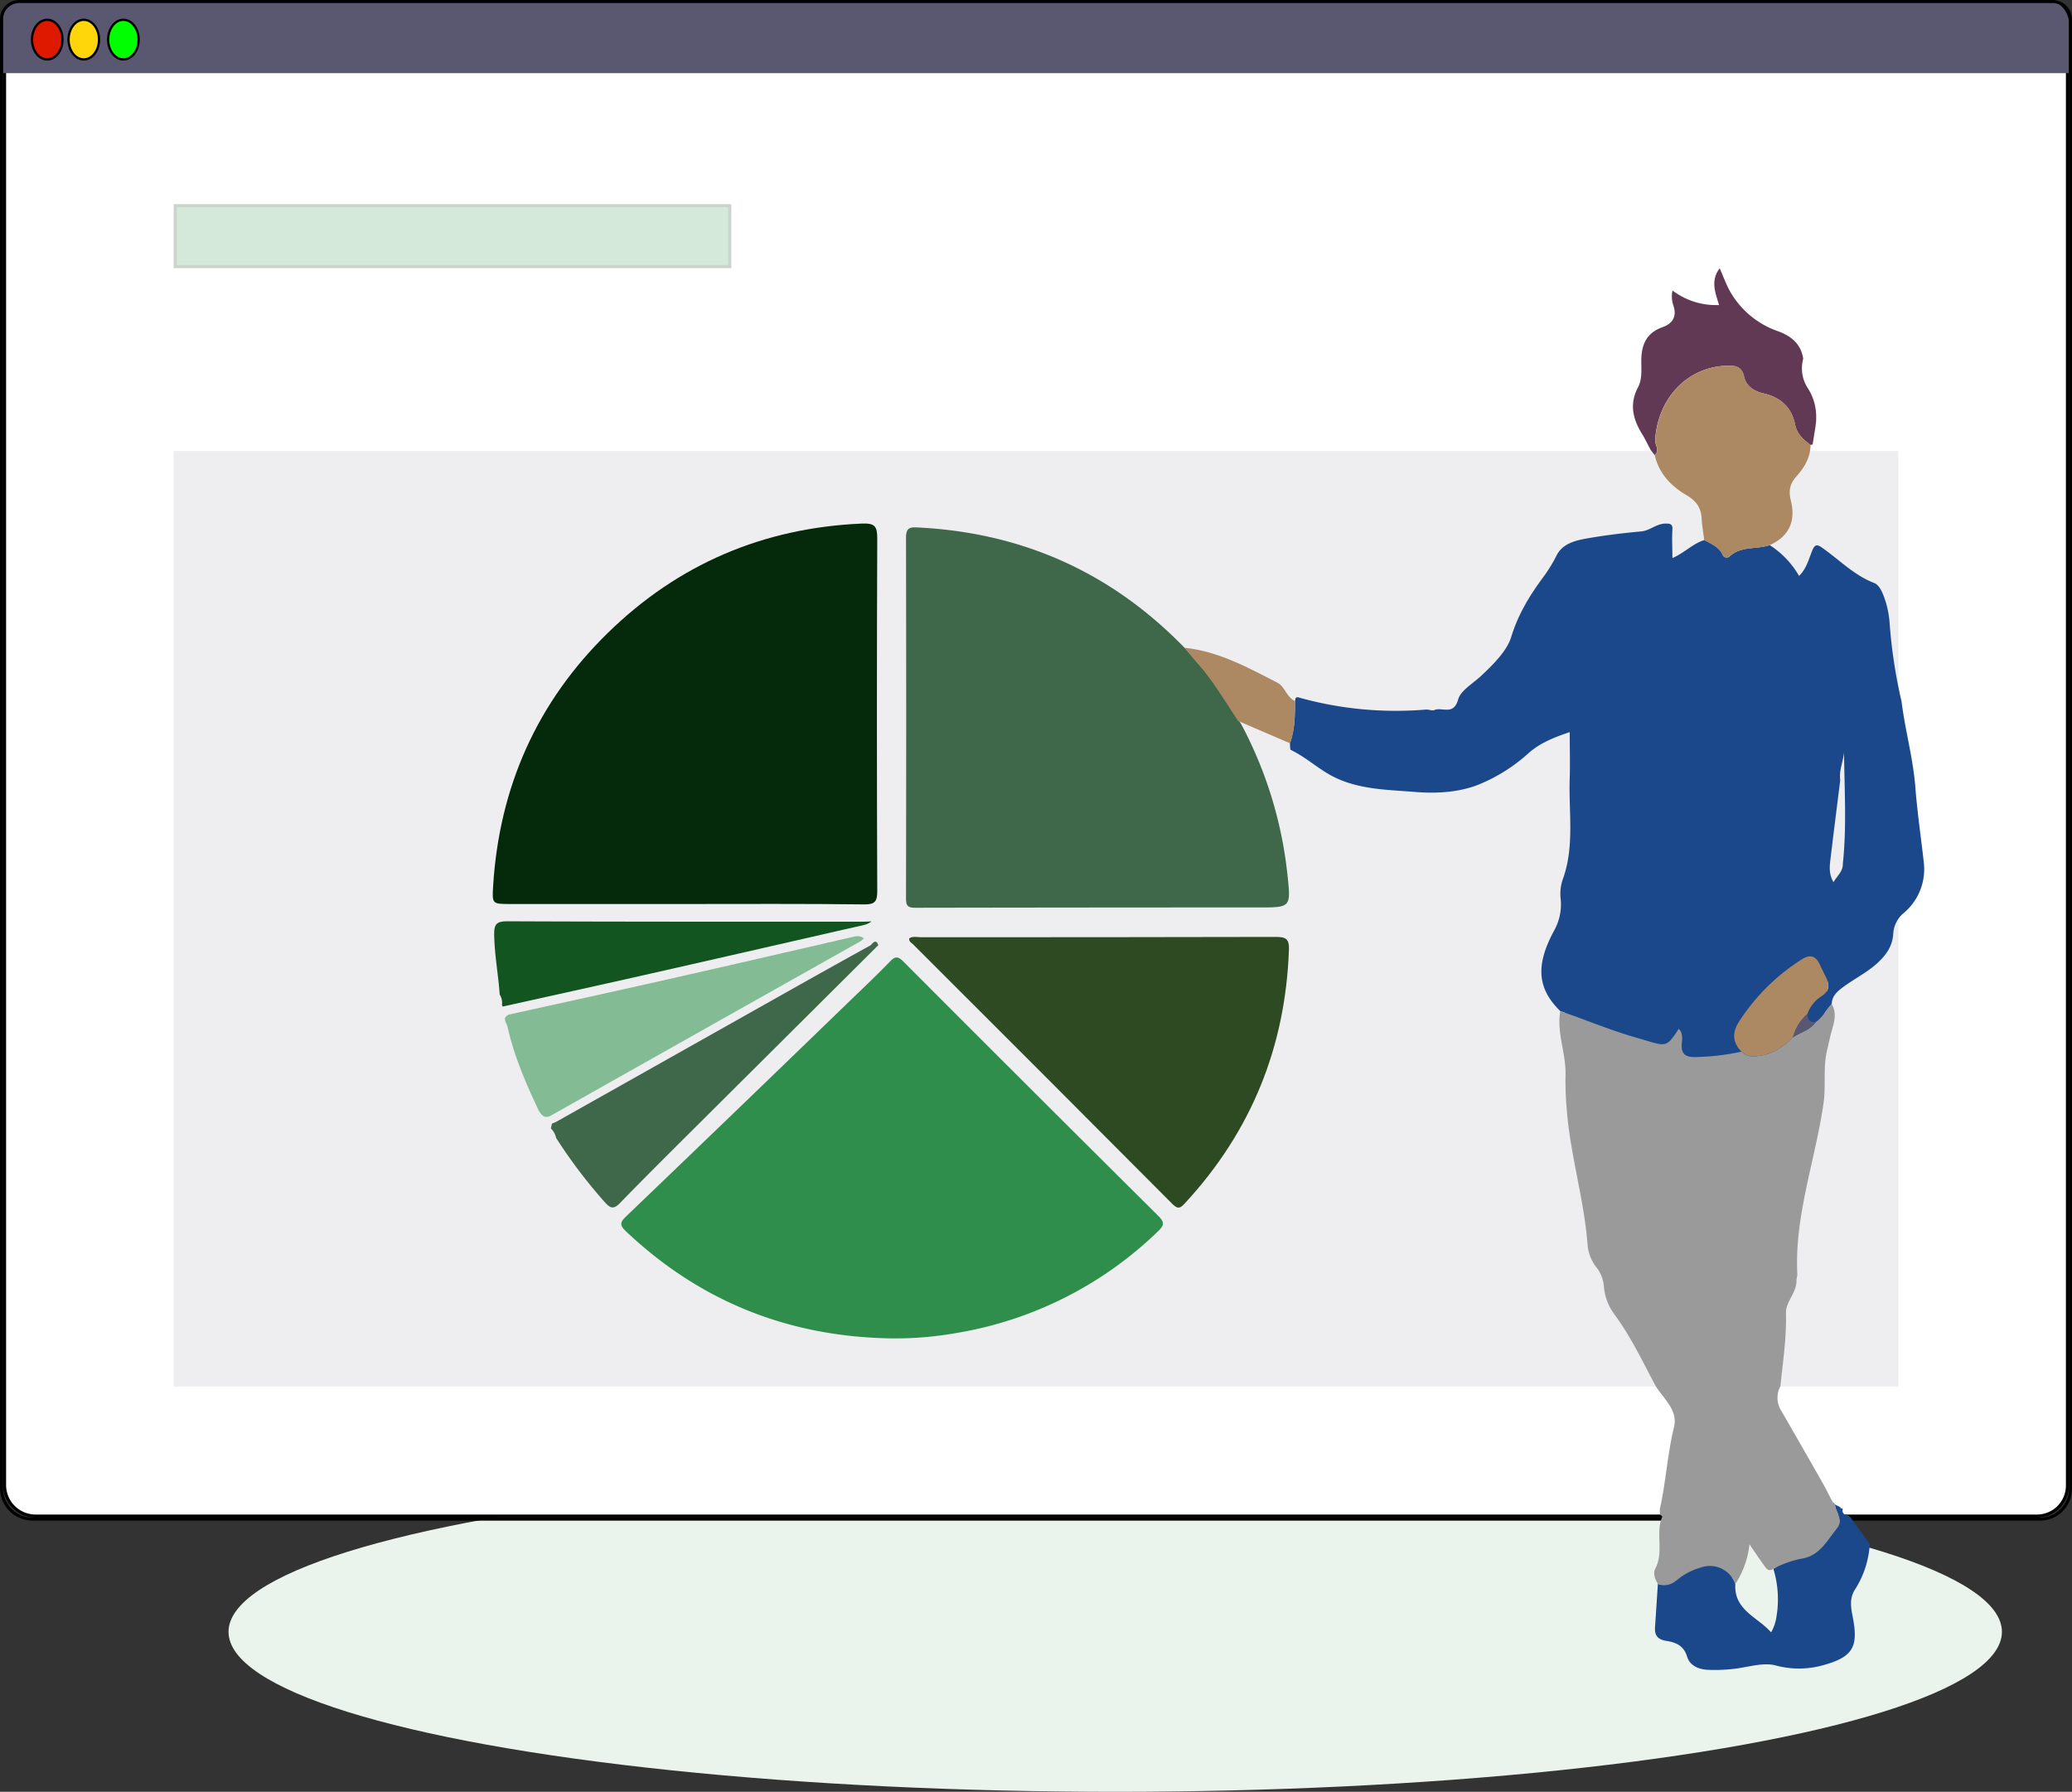 <?xml version="1.0" encoding="UTF-8"?> <svg xmlns="http://www.w3.org/2000/svg" viewBox="0 0 680 588"><rect x="0" y="0" width="680" height="588" fill="#333333" stroke="none"/><defs><style>.cls-1{fill:#ebf3ed;}.cls-2{fill:#fff;}.cls-2,.cls-4,.cls-5,.cls-6,.cls-7{stroke:#000;}.cls-2,.cls-4,.cls-5,.cls-6,.cls-7,.cls-8{stroke-miterlimit:10;}.cls-3{fill:#5a5771;}.cls-4{fill:none;}.cls-5{fill:#df1800;}.cls-5,.cls-6,.cls-7{stroke-width:0.75px;}.cls-6{fill:lime;}.cls-7{fill:#ffd60a;}.cls-8{fill:#d4e9d9;stroke:#cbd3cd;}.cls-9{fill:#eeeef0;}.cls-10{fill:#2f8e4b;}.cls-11{fill:#04290b;}.cls-12{fill:#3f684a;}.cls-13{fill:#2e4a23;}.cls-14{fill:#83bc94;}.cls-15{fill:#135521;}.cls-16{fill:#d4e8da;}.cls-17{fill:#1b488b;}.cls-18{fill:#9a9a9a;}.cls-19{fill:#613955;}.cls-20{fill:#ecedee;}.cls-21{fill:#ac8963;}</style></defs><g id="Layer_2" data-name="Layer 2"><g id="Layer_1-2" data-name="Layer 1"><ellipse class="cls-1" cx="366" cy="535.5" rx="291" ry="52.5"></ellipse><path class="cls-2" d="M7.29.5H672.6a5.9,5.9,0,0,1,5.9,5.9V487.51a10,10,0,0,1-10,10H11.69A10.19,10.19,0,0,1,1.5,487.31V6.29A5.79,5.79,0,0,1,7.29.5Z"></path><path class="cls-3" d="M7.31,0h664A7.71,7.71,0,0,1,679,7.71V24a0,0,0,0,1,0,0H1a0,0,0,0,1,0,0V6.31A6.31,6.31,0,0,1,7.31,0Z"></path><path class="cls-4" d="M6.29.5H673.6a5.9,5.9,0,0,1,5.9,5.9V488.51a10,10,0,0,1-10,10H10.69A10.19,10.19,0,0,1,.5,488.31V6.29A5.79,5.79,0,0,1,6.29.5Z"></path><ellipse class="cls-5" cx="15.5" cy="13" rx="5" ry="6.5"></ellipse><ellipse class="cls-6" cx="40.5" cy="13" rx="5" ry="6.5"></ellipse><ellipse class="cls-7" cx="27.5" cy="13" rx="5" ry="6.5"></ellipse><rect class="cls-8" x="57.5" y="67.5" width="182" height="20"></rect><rect class="cls-9" x="57" y="148" width="566" height="307"></rect><path class="cls-10" d="M292.76,439.21c-33.6-.47-62.78-11.93-87.29-35.1-2.08-2-2.12-2.91,0-4.93q36.75-35.21,73.31-70.61c4.45-4.31,9-8.58,13.26-13,1.65-1.7,2.57-1.9,4.39-.08q41.81,41.91,83.81,83.62c2.1,2.1,1.69,3.14-.18,4.94a124.12,124.12,0,0,1-66,33.36A115.28,115.28,0,0,1,292.76,439.21Z"></path><path class="cls-11" d="M224.54,296.66h-57c-6,0-6.06,0-5.71-5.81,2-32.51,14.4-60.47,37.7-83.2,23-22.47,50.84-34.4,83.17-35.83,4.49-.2,5.21.88,5.2,5q-.23,57.79,0,115.57c0,3.43-.71,4.44-4.35,4.4C263.88,296.54,244.21,296.66,224.54,296.66Z"></path><path class="cls-12" d="M407.32,237.59a135.18,135.18,0,0,1,15.15,49c1.19,11.23,1.43,11.2-9.56,11.2q-56.21,0-112.4.1c-2.45,0-3.17-.5-3.17-3q.12-59.22,0-118.44c0-3.54,1.56-3.47,4.13-3.34q52.23,2.67,88.28,40.5c1.36,1.62,2.69,3.28,4.1,4.86C399.05,224.31,403,231.08,407.32,237.59Z"></path><path class="cls-13" d="M298.39,307.93c1.22-.79,2.59-.37,3.88-.37,38.81,0,77.61,0,116.42-.1,3.22,0,4.45.58,4.32,4.11-1.11,31.95-12.36,59.7-34.06,83.21-1.5,1.64-2.29,2.23-4.22.29q-42.48-42.68-85.11-85.21C299.1,309.34,298.25,309,298.39,307.93Z"></path><path class="cls-14" d="M176.86,364.57c-4.2-8.93-8.16-17.95-10.29-27.64-.26-1.17-2.08-3,.53-4,17.42-3.86,34.84-7.66,52.24-11.59,20-4.52,40-9.16,60-13.76,1.38-.32,2.75-.76,4.18.36a7.8,7.8,0,0,1-1.08.93q-50.63,28.47-101.23,57C178.72,367.3,178,366.16,176.86,364.57Z"></path><path class="cls-12" d="M180.79,370.29l.36-1.57a14.53,14.53,0,0,0,1.46-.62L249,330.73c12.19-6.86,24.38-13.73,36.63-20.48.56-.31,1.76-2.57,2.62-.05l0,0-.92.88q-26.77,26.65-53.55,53.29c-10.11,10.08-20.28,20.1-30.22,30.34-2.36,2.44-3.36,1.69-5.23-.37a170.38,170.38,0,0,1-15.81-20.88A6.3,6.3,0,0,0,180.79,370.29Z"></path><path class="cls-15" d="M164,326.4c-.46-6.55-1.71-13-1.81-19.63-.06-3.51.75-4.45,4.38-4.44,38.73.17,77.47.13,116.2.14,1.08,0,2.15-.07,3.23-.1-1.29,1.07-2.87,1.28-4.43,1.63-22.52,5.12-45,10.3-67.56,15.39-16.36,3.71-32.75,7.31-49.13,10.95a.47.47,0,0,0-.16-.53A4.83,4.83,0,0,0,164,326.4Z"></path><path class="cls-16" d="M287.4,311.06l.92-.88A.94.94,0,0,1,287.4,311.06Z"></path><polygon class="cls-17" points="511.77 317.54 515.26 346.89 596.04 358.1 601.88 303.13 524 295 511.77 317.54"></polygon><polygon class="cls-17" points="547 508 545 527 567 529 569 512 547 508"></polygon><polygon class="cls-17" points="598 492 606 502 592 525 580 511 598 492"></polygon><path class="cls-17" d="M613.63,506.75a31,31,0,0,1-4.79,14.77c-1.91,2.87-1.43,5.92-.83,8.94,2,10.08.1,13.33-9.91,16.06a29.32,29.32,0,0,1-15.39,0c-3.88-1-8.43.4-12.63,1a54.33,54.33,0,0,1-9.26.46c-3.17-.07-6.23-1.29-7.14-4.34-1.12-3.73-3.83-4.69-6.85-5.17s-3.87-2-3.67-4.65c.33-4.7.62-9.39.93-14.08,2.51,1,4.58.23,6.54-1.47a20.66,20.66,0,0,1,7.48-3.85,8.88,8.88,0,0,1,11.41,5.35c-.58,8.59,7.32,10.87,11.73,15.9a14.44,14.44,0,0,0,1.74-5,34.49,34.49,0,0,0-1-15.87,32.56,32.56,0,0,1,9-3.26c6.09-.91,8.5-5.92,11.84-10,2.46-3.06-.58-5.22-.62-7.82l1.75.88c.1.35.27.58.68.34a.77.77,0,0,1,.08.45,1.41,1.41,0,0,0,.68,1.58l1,.22.89.72Z"></path><path class="cls-17" d="M512.06,331.8c-7.53-7.36-8.21-15-2-26.46a17.6,17.6,0,0,0,2.16-10.07,14.88,14.88,0,0,1,.54-6.37c4.11-11,2-22.37,2.4-33.59.15-4.84,0-9.68,0-15.05-5.25,1.72-9.85,3.65-13.49,6.87A55.59,55.59,0,0,1,485,257.58c-6.47,2.49-13.73,2.87-20.68,2.3-8.64-.7-17.46-.74-25.65-4.48-5.41-2.46-9.65-6.71-15-9.28-.38-.19-.24-1.46-.35-2.23C425,239.38,425,234.69,425,230c.19-.57.06-1.44,1.15-1.14,1.42.4,2.85.78,4.28,1.12A118.19,118.19,0,0,0,468,232.85c.91-.07,2,.48,2.74.16,2.53-1.09,6.3,1.93,7.8-3.47.83-3,5-5.32,7.64-7.84,3.84-3.62,8.36-8.06,9.78-12.68,2.28-7.47,6.05-13.59,10.5-19.62a48.78,48.78,0,0,0,4.41-7.16c1.9-3.79,6-4.84,9.73-5.51,5.95-1.06,12-1.79,18-2.34,2.92-.26,5-2.56,8-2.57,1.57,0,2.38.11,2.26,2-.19,3,0,5.92,0,9.32,3.9-1.68,6.69-4.74,10.48-5.92,2.29,1.24,4.77,2.18,6,4.79a1.42,1.42,0,0,0,2.34.53c3.76-3.45,8.81-2.18,13.11-3.66A29.54,29.54,0,0,1,590.43,189c2.44-2.39,3.16-5.47,4.3-8.28.77-1.91,1.48-2.23,3.14-1.07,5.66,3.94,10.5,9.06,17.15,11.64,1.81.71,2.68,2.95,3.39,4.85a31.52,31.52,0,0,1,1.73,8.23,165.22,165.22,0,0,0,3.92,25.8c1.16,9.45,3.8,18.64,4.53,28.17.62,8.16,1.84,16.28,2.74,24.42a18.76,18.76,0,0,1-6.52,16.83,9.52,9.52,0,0,0-3.48,6.92c-.25,3.87-2.19,6.69-4.91,9.27-3.71,3.52-8.4,5.62-12.36,8.78-1.68,1.33-2.86,2.75-2.91,4.93-1.83,1.93-3,4.45-5.28,6-1.9.09-2.79-.83-2.69-2.71a11.31,11.31,0,0,1,4.64-5.85c2.53-1.53,2.74-3.71,1.49-6.2-.66-1.32-1.34-2.63-1.95-4-1.32-2.88-3.17-3.76-6-1.9a67.14,67.14,0,0,0-20.64,20.49c-2.24,3.53-2.17,6.78.86,9.8a76.18,76.18,0,0,1-14.37,1.75c-3.7.2-5.64-.6-5.19-4.74.16-1.5.22-3.21-1-4.52-3.94,5.91-3.94,5.91-11.09,3.76-.52-.16-1-.33-1.55-.47C529.36,338.46,520.82,334.82,512.06,331.8ZM603.94,256c-1.06,8.5-2.13,17-3.16,25.5-.3,2.55-.71,5.15.94,8,1.31-2.23,3.13-3.58,3.07-6,1.3-12.16.51-24.35.4-36.55C604.87,250,603.51,252.84,603.94,256Z"></path><path class="cls-18" d="M512.06,331.8c8.76,3,17.3,6.66,26.26,9.09.52.14,1,.31,1.55.47,7.15,2.15,7.15,2.15,11.09-3.76,1.25,1.31,1.19,3,1,4.52-.45,4.14,1.49,4.94,5.19,4.74a76.18,76.18,0,0,0,14.37-1.75,4.79,4.79,0,0,0,3.5,1.53c5.52.09,9.7-2.48,13.38-6.24,2.47-1.66,5.61-2.32,7.44-4.95,2.29-1.52,3.45-4,5.28-6,1.63,2.69,1,5.48.2,8.2-.67,2.32-1.14,4.68-1.7,7-1.37,5.72-.33,11.53-1.15,17.28-2.68,18.8-9.6,37-8.61,56.32,0,.65-.29,1.32-.28,2,.06,4-3.55,6.93-3.45,10.6.21,8.12-1,16.06-1.83,24.07a7.9,7.9,0,0,0,.27,8q6.82,11.81,13.55,23.66c1.18,2.08,2.22,4.23,3.33,6.34.09.46.23.87.8.89l0-.09c0,2.6,3.08,4.76.62,7.82-3.34,4.13-5.75,9.14-11.84,10a32.56,32.56,0,0,0-9,3.26c-1.65,1.19-2.41-.16-3.16-1.2-1.64-2.26-3.19-4.6-4.72-6.82a29.66,29.66,0,0,1-4.62,13,8.88,8.88,0,0,0-11.41-5.35,20.66,20.66,0,0,0-7.48,3.85c-2,1.7-4,2.47-6.54,1.47-1-1.56-1.66-3.47-.86-5,2.93-5.46-.06-11.62,2.32-17.07l-.83-.77a3,3,0,0,0,0-.67v-1c2-8.87,2.48-18,4.65-26.89,1.36-5.59-3.33-9.25-6-13.47-4.29-8.05-8.18-16.32-13.65-23.68a17.86,17.86,0,0,1-3.36-9A11.36,11.36,0,0,0,524,416a13.69,13.69,0,0,1-3-7.72c-1.17-15-5.72-29.45-6.84-44.45a109.45,109.45,0,0,1-.37-11.27C513.91,345.53,510.82,338.84,512.06,331.8Z"></path><path class="cls-19" d="M594.87,145.87a3.39,3.39,0,0,1-.72.13c-2.26-1.7-4.37-3.5-5-6.51-1.13-5.78-4.71-9.07-10.39-10.38-3-.7-5.69-2.31-6.38-5.48-.64-2.92-2.26-3.62-4.85-3.63-13.89,0-23.56,11-24.34,24.45-.09,1.63,1.64,3.32-.17,4.89-.44-.59-.89-1.17-1.34-1.76-.94-1.76-1.79-3.58-2.84-5.28-3-4.87-4.13-9.77-1.27-15.2,1.41-2.66,1.07-5.78,1.08-8.71,0-5.17,1.65-9.15,6.91-11,3.44-1.23,4.87-3.6,3.57-7.28a9.17,9.17,0,0,1-.24-4.78,23.64,23.64,0,0,0,15.27,4.77c-1.17-4-2.92-8,.23-12.06,1.12,2.57,2,5,3.2,7.25a29,29,0,0,0,16,13.43c4.34,1.6,7.47,4.17,8.2,9a11.94,11.94,0,0,0,1.46,9.59,17.2,17.2,0,0,1,2.79,9.81c0,.55,0,1.1-.08,1.65,0,.27-.05.54-.07.8Z"></path><path class="cls-20" d="M595.89,139.53c0-.26.05-.53.07-.8a2.7,2.7,0,0,1,.19.59C596.16,139.37,596,139.46,595.89,139.53Z"></path><path class="cls-17" d="M602.28,493.81c-.57,0-.71-.43-.8-.89Z"></path><path class="cls-16" d="M604.68,494.94c-.41.24-.58,0-.68-.34Z"></path><path class="cls-21" d="M543.06,149.34c1.81-1.57.08-3.26.17-4.89C544,131,553.68,120,567.57,120c2.59,0,4.21.71,4.85,3.63.69,3.17,3.37,4.78,6.38,5.48,5.68,1.31,9.26,4.6,10.39,10.38.59,3,2.7,4.81,5,6.51,0,4.17-2.13,7.57-4.67,10.38-2.34,2.59-2.51,5-1.77,8,1.68,6.81-.77,11.75-7,14.53-4.3,1.48-9.35.21-13.11,3.66a1.42,1.42,0,0,1-2.34-.53c-1.27-2.61-3.75-3.55-6-4.79-.29-2.37-.71-4.74-.85-7.13-.21-3.56-1.73-5.72-5-7.65C548.42,159.55,544.41,155.35,543.06,149.34Z"></path><path class="cls-21" d="M406.32,236.59c-4.32-6.51-8.27-13.28-13.49-19.17-1.41-1.58-2.74-3.24-4.1-4.86,11.16,1.18,20.79,6.48,30.5,11.48,2.49,1.29,3,4.75,5.73,6,0,4.69.05,9.38-1.57,13.89Z"></path><path class="cls-21" d="M588.43,340.4c-3.68,3.76-7.86,6.33-13.38,6.24a4.79,4.79,0,0,1-3.5-1.53c-3-3-3.1-6.27-.86-9.8a67.14,67.14,0,0,1,20.64-20.49c2.86-1.86,4.71-1,6,1.9.61,1.34,1.29,2.65,1.95,4,1.25,2.49,1,4.67-1.49,6.2a11.31,11.31,0,0,0-4.64,5.85A15.42,15.42,0,0,0,588.43,340.4Z"></path><path class="cls-3" d="M588.43,340.4a15.42,15.42,0,0,1,4.75-7.66c-.1,1.88.79,2.8,2.69,2.71C594,338.08,590.9,338.74,588.43,340.4Z"></path></g></g></svg> 